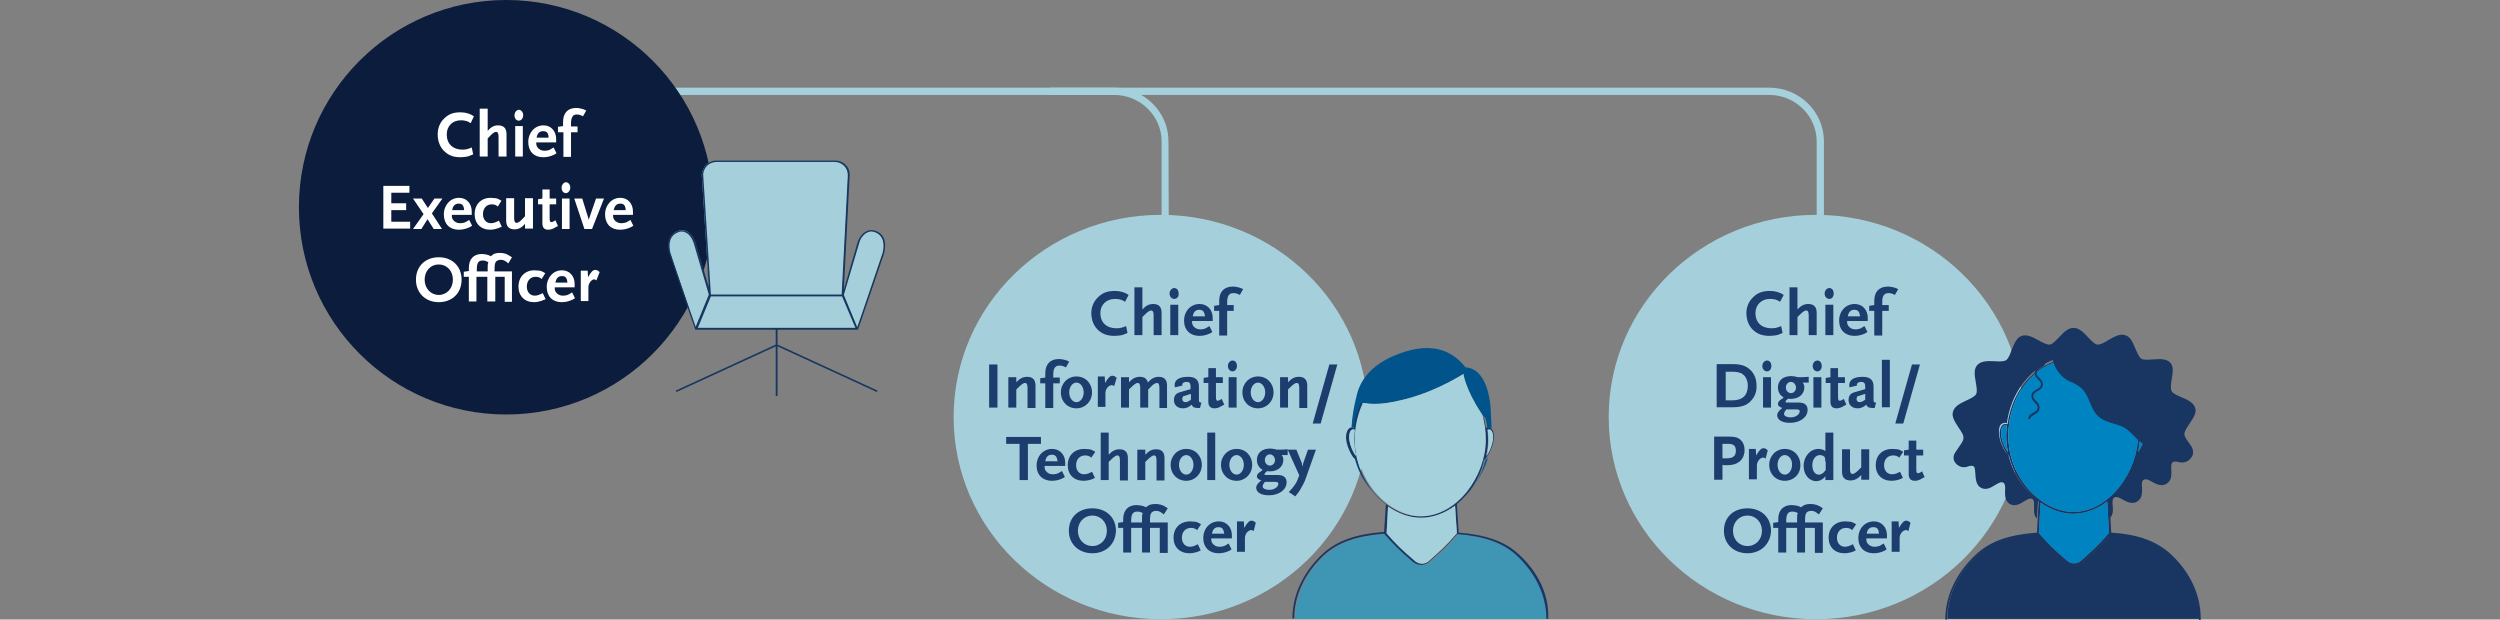<svg xmlns="http://www.w3.org/2000/svg" xml:space="preserve" id="Layer_1" x="0" y="0" style="enable-background:new 0 0 690 171" version="1.1" viewBox="0 0 690 171"><rect x="0" y="0" width="690" height="171" fill="#808080" stroke="none"/><style>.st3{fill:#a5d1dc}.st5{fill:#fff}.st6{fill:#a5d0db}.st7{fill:#1c3d6e}.st10{fill:#193561}.st13{fill:#3f96b4}</style><path d="M322.6 68.8h-2V39c0-7-5.9-12.8-13.1-12.8H178.2v-2h129.2c8.3 0 15.1 6.6 15.1 14.8l.1 29.8z" class="st3"/><path d="M503.4 68.8h-2V39c0-7-5.9-12.8-13.1-12.8H289.8v-2h198.5c8.3 0 15.1 6.6 15.1 14.8v29.8z" class="st3"/><circle cx="139.7" cy="57.2" r="57.2" style="fill:#0b1c3c"/><path d="M129.9 34c-.8-.6-1.7-.8-2.7-.8-2.3 0-3.9 1.6-3.9 3.9 0 2.6 1.7 4.2 4.3 4.2.8 0 1.5-.1 2.6-.6l.4 1.9c-.8.3-1.1.5-1.6.6-.6.1-1.2.2-1.9.2-1.9 0-3.2-.5-4.3-1.5-1.3-1.1-2-2.9-2-4.8 0-1.7.6-3.3 1.8-4.4 1.2-1.2 2.5-1.7 4.5-1.7 1.5 0 2.7.4 3.7 1.1l-.9 1.9zM137.6 43.2v-5.4c0-1-.2-1.4-.7-1.4-.5 0-1.1.5-2 1.5l-.3.3v5h-2.2V30h2.2v6.1c1-1.1 1.8-1.5 2.9-1.5 1.5 0 2.3.8 2.3 2.4v6.2h-2.2zM143.2 33.3c-.7 0-1.2-.6-1.2-1.5 0-.8.6-1.5 1.2-1.5s1.2.6 1.2 1.5c0 .8-.5 1.5-1.2 1.5zm-1 9.9v-8.4h2.1v8.4h-2.1zM152.7 42.8c-.9.4-1.8.6-2.8.6-2.5 0-4.1-1.6-4.1-4.2s1.8-4.6 4.2-4.6c2.1 0 3.5 1.6 3.5 3.8v.9H148c0 .7.1 1 .3 1.3.4.6 1.1 1 1.9 1 .3 0 .6 0 1-.1.5-.1.8-.3 1.6-.8l.8 1.6c-.4.3-.7.4-.9.5zm-2.8-6.6c-1 0-1.6.6-1.8 1.8h3.3c0-1.3-.5-1.8-1.5-1.8zM160.9 32.1c-.7-.4-1.2-.5-1.7-.5-.6 0-1 .2-1.2.6-.3.5-.4.9-.4 2.2v.5h1.8v1.6h-1.8v6.8h-2.1v-6.8H154V35l1.4-.2v-1.1c0-2.5 1.3-3.9 3.6-3.9.3 0 .7 0 1 .1.6.1 1 .2 1.8.6l-.9 1.6zM105.8 63.2V51.3h7.2v1.9h-5v2.9h4.1V58H108v3.2h5.2v1.9h-7.4zM119.2 58.9l2.8 4.3h-2.3l-1.7-2.7-1.7 2.7H114l2.9-4.1-2.9-4.3h2.4l1.7 2.6 1.8-2.6h2.2l-2.9 4.1zM129.4 62.8c-.9.4-1.8.6-2.8.6-2.5 0-4.1-1.6-4.1-4.2s1.8-4.6 4.2-4.6c2.1 0 3.5 1.6 3.5 3.8v.9h-5.5c0 .7.1 1 .3 1.3.4.6 1.1 1 1.9 1 .3 0 .6 0 1-.1.5-.1.8-.3 1.6-.8l.8 1.6c-.4.3-.7.4-.9.5zm-2.8-6.6c-1 0-1.6.6-1.8 1.8h3.3c-.1-1.3-.5-1.8-1.5-1.8zM137.7 62.9c-.8.3-1.6.5-2.4.5-2.6 0-4.3-1.7-4.3-4.3 0-2.7 1.8-4.5 4.4-4.5.5 0 .9.1 1.4.1.6.1.9.3 1.6.7l-1 1.6c-.6-.5-1-.6-1.7-.6-1.4 0-2.4 1.1-2.4 2.7 0 1.5.9 2.5 2.2 2.5.7 0 1.2-.2 2.2-.7l.8 1.7c-.4.1-.6.2-.8.3zM144.9 63.2v-1.4c-1 1.1-1.8 1.5-2.9 1.5-1.5 0-2.3-.8-2.3-2.4v-6.2h2.2v5.4c0 1 .2 1.4.7 1.4.5 0 1.1-.5 2-1.5l.3-.3v-5h2.2v8.4h-2.2zM153.2 62.8c-.6.4-1.3.6-1.9.6-1.1 0-1.6-.6-1.6-1.8v-5.2h-1.2V55l1.2-.2v-2.5h2v2.5h1.8v1.6h-1.8v3.7c0 .9.1 1.2.4 1.2.3 0 .6-.1 1.2-.5l.7 1.6c-.3.1-.6.3-.8.4zM156.2 53.3c-.7 0-1.2-.6-1.2-1.5 0-.8.6-1.5 1.2-1.5s1.2.6 1.2 1.5c0 .8-.6 1.5-1.2 1.5zm-1.1 9.9v-8.4h2.1v8.4h-2.1zM163.4 63.2h-2.1l-2.8-8.4h2.2l1.7 5.5.1.4.1-.4 1.9-5.5h2.2l-3.3 8.4zM173.9 62.8c-.9.4-1.8.6-2.8.6-2.5 0-4.1-1.6-4.1-4.2s1.8-4.6 4.2-4.6c2.1 0 3.5 1.6 3.5 3.8v.9h-5.5c0 .7.1 1 .3 1.3.4.6 1.1 1 1.9 1 .3 0 .6 0 1-.1.5-.1.8-.3 1.6-.8l.8 1.6c-.4.3-.7.4-.9.5zm-2.7-6.6c-1 0-1.6.6-1.8 1.8h3.3c-.1-1.3-.5-1.8-1.5-1.8zM121.1 83.4c-3.7 0-6.3-2.6-6.3-6.2 0-3.7 2.6-6.2 6.3-6.2 3.7 0 6.3 2.5 6.3 6.2s-2.6 6.2-6.3 6.2zm0-10.4c-2.3 0-3.9 1.8-3.9 4.2 0 2.4 1.7 4.2 3.9 4.2s3.9-1.8 3.9-4.2c0-2.4-1.6-4.2-3.9-4.2zM139.3 83.2v-6.8h-2.6v6.8h-2.2v-6.8h-3v6.8h-2.1v-6.8H128V75l1.4-.2V74c0-2.5 1.3-3.9 3.6-3.9.3 0 .7.1 1 .1.6.1.8.2 1.5.5.3-.2.5-.4.6-.5.5-.3 1.2-.4 2-.4.5 0 .9.1 1.3.2.6.2 1 .4 1.9 1l-1 1.7c-.9-.8-1.4-1-2.1-1-.5 0-1 .2-1.3.5-.3.4-.4.9-.4 2.2v.5h4.8v8.4h-2zm-6.1-11.3c-1.2 0-1.6.7-1.6 2.5v.5h3v-1.1c0-.7 0-.9.2-1.4-.7-.4-1-.5-1.6-.5zM149.8 82.9c-.8.3-1.6.5-2.4.5-2.6 0-4.3-1.7-4.3-4.3 0-2.7 1.8-4.5 4.4-4.5.5 0 .9.1 1.4.1.6.1.9.3 1.6.7l-1 1.6c-.6-.5-1-.6-1.7-.6-1.4 0-2.4 1.1-2.4 2.7 0 1.5.9 2.5 2.2 2.5.7 0 1.2-.2 2.2-.7l.8 1.7c-.4.1-.7.2-.8.3zM157.8 82.8c-.9.4-1.8.6-2.8.6-2.5 0-4.1-1.6-4.1-4.2s1.8-4.6 4.2-4.6c2.1 0 3.5 1.6 3.5 3.8v.9h-5.5c0 .7.1 1 .3 1.3.4.6 1.1 1 1.9 1 .3 0 .6 0 1-.1.5-.1.8-.3 1.6-.8l.8 1.6c-.4.3-.7.4-.9.5zm-2.7-6.6c-1 0-1.6.6-1.8 1.8h3.3c-.1-1.3-.5-1.8-1.5-1.8zM164.6 77.4c-.2-.2-.4-.3-.6-.3-.3 0-.7.2-1 .6-.4.5-.6 1-.6 1.6v3.8h-2.1v-8.4h1.9l.1 1.8c.8-1.4 1.3-2 2-2 .5 0 .8.2 1.2.6l-.9 2.3z" class="st5"/><ellipse cx="320.4" cy="115.1" class="st6" rx="57.2" ry="55.8"/><path d="M310.5 83.3c-.8-.6-1.7-.8-2.8-.8-2.3 0-4 1.6-4 3.9 0 2.6 1.7 4.2 4.4 4.2.9 0 1.6-.1 2.7-.6l.4 1.9c-.8.3-1.1.5-1.6.6-.6.1-1.2.2-2 .2-1.9 0-3.3-.5-4.4-1.5-1.3-1.1-2-2.9-2-4.8 0-1.7.7-3.3 1.9-4.4 1.2-1.2 2.6-1.7 4.6-1.7 1.5 0 2.8.4 3.8 1.1l-1 1.9zM318.4 92.5v-5.4c0-1-.2-1.4-.7-1.4-.5 0-1.1.5-2.1 1.5l-.3.3v5h-2.2V79.3h2.2v6.1c1-1.1 1.9-1.5 3-1.5 1.5 0 2.3.8 2.3 2.4v6.2h-2.2zM324.1 82.5c-.7 0-1.3-.6-1.3-1.5 0-.8.6-1.5 1.3-1.5s1.2.6 1.2 1.5c.1.9-.5 1.5-1.2 1.5zm-1.1 10v-8.4h2.2v8.4H323zM333.8 92.1c-.9.4-1.8.6-2.8.6-2.5 0-4.2-1.6-4.2-4.2s1.8-4.6 4.3-4.6c2.1 0 3.6 1.6 3.6 3.8v.9H329c0 .7.1 1 .3 1.3.4.6 1.1 1 1.9 1 .3 0 .7 0 1-.1.5-.1.8-.3 1.6-.8l.8 1.6c-.3.3-.6.4-.8.5zm-2.8-6.6c-1 0-1.6.6-1.8 1.8h3.4c-.2-1.3-.6-1.8-1.6-1.8zM342.2 81.4c-.8-.4-1.2-.5-1.8-.5s-1 .2-1.3.6c-.3.5-.4.9-.4 2.2v.5h1.8v1.6h-1.8v6.8h-2.2v-6.8h-1.4v-1.4l1.4-.2V83c0-2.5 1.4-3.9 3.7-3.9.3 0 .7 0 1.1.1.6.1 1 .2 1.8.6l-.9 1.6zM273 112.5v-11.9h2.3v11.9H273zM283.6 112.5v-5.4c0-1-.2-1.4-.7-1.4-.5 0-1.1.5-2.1 1.5l-.3.3v5h-2.2v-8.4h2.2v1.4c1-1.1 1.9-1.5 3-1.5 1.5 0 2.3.8 2.3 2.4v6.2h-2.2zM294.2 101.4c-.8-.4-1.2-.5-1.8-.5s-1 .2-1.3.6c-.3.5-.4.9-.4 2.2v.5h1.8v1.6h-1.8v6.8h-2.2v-6.8h-1.4v-1.4l1.4-.2V103c0-2.5 1.4-3.9 3.7-3.9.3 0 .7 0 1.1.1.6.1 1 .2 1.8.6l-.9 1.6zM297.1 112.7c-2.5 0-4.3-1.9-4.3-4.4 0-2.5 1.9-4.4 4.3-4.4 2.5 0 4.3 1.9 4.3 4.4 0 2.5-1.9 4.4-4.3 4.4zm0-7.1c-1.1 0-2 1.2-2 2.7 0 1.5.9 2.7 2 2.7s2-1.2 2-2.7c0-1.5-.9-2.7-2-2.7zM307.5 106.6c-.2-.2-.4-.3-.7-.3-.3 0-.7.2-1.1.6-.4.5-.6 1-.6 1.6v3.8H303v-8.4h1.9l.1 1.8c.8-1.4 1.4-2 2-2 .5 0 .8.2 1.2.6l-.7 2.3zM320 112.5v-5.4c0-1-.2-1.4-.7-1.4-.3 0-.7.2-1.2.6l-1.2 1.2v5h-2.2v-5.4c0-1-.2-1.4-.7-1.4-.5 0-1.1.5-2.1 1.5l-.3.3v5h-2.2v-8.4h2.2v1.4c1-1.1 1.9-1.5 3-1.5 1.3 0 2 .6 2.2 1.6.9-1.1 1.9-1.6 3-1.6 1.5 0 2.3.8 2.3 2.4v6.2H320zM331.2 112.6h-.5c-1.1 0-1.5-.2-1.8-.9-.8.7-1.5 1-2.4 1-1.5 0-2.5-.9-2.5-2.3 0-.3.1-.6.1-.8.3-.8.8-1.2 2.1-1.5l2.4-.7v-.7c0-.9-.3-1.3-1.1-1.3-.7 0-1.2.3-1.2.8 0 .1 0 .1.1.2l-2.1.5c-.1-.3-.1-.3-.1-.6 0-1.5 1.3-2.3 3.7-2.3 2 0 3 .8 3 2.7v3.5c0 .8.1.9.7.9l-.4 1.5zm-2.5-3.9-2.2.7c-.1.3-.2.5-.2.7 0 .5.3.9.9.9.3 0 .6-.1.9-.3.1-.1.3-.1.6-.4v-1.6zM337.1 112.1c-.6.4-1.3.6-1.9.6-1.1 0-1.7-.6-1.7-1.8v-5.2h-1.3v-1.4l1.3-.2v-2.5h2.1v2.5h1.9v1.6h-1.9v3.7c0 .9.1 1.2.4 1.2.3 0 .6-.1 1.2-.5l.7 1.6c-.3.1-.6.3-.8.4zM340.2 102.5c-.7 0-1.3-.6-1.3-1.5 0-.8.6-1.5 1.3-1.5s1.2.6 1.2 1.5-.6 1.5-1.2 1.5zm-1.1 10v-8.4h2.2v8.4h-2.2zM347.2 112.7c-2.5 0-4.3-1.9-4.3-4.4 0-2.5 1.9-4.4 4.3-4.4 2.5 0 4.3 1.9 4.3 4.4 0 2.5-1.9 4.4-4.3 4.4zm0-7.1c-1.1 0-2 1.2-2 2.7 0 1.5.9 2.7 2 2.7s2-1.2 2-2.7c0-1.5-.9-2.7-2-2.7zM358.6 112.5v-5.4c0-1-.2-1.4-.7-1.4-.5 0-1.1.5-2.1 1.5l-.3.3v5h-2.2v-8.4h2.2v1.4c1-1.1 1.9-1.5 3-1.5 1.5 0 2.3.8 2.3 2.4v6.2h-2.2zM364.5 116.9h-2.2l4.6-16.3h2.2l-4.6 16.3zM283.7 122.5v10h-2.3v-10h-3.7v-1.9h9.6v1.9h-3.6zM293.1 132.1c-.9.4-1.8.6-2.8.6-2.5 0-4.2-1.6-4.2-4.2s1.8-4.6 4.3-4.6c2.1 0 3.6 1.6 3.6 3.8v.9h-5.7c0 .7.1 1 .3 1.3.4.6 1.1 1 1.9 1 .3 0 .7 0 1-.1.5-.1.8-.3 1.6-.8l.8 1.6c-.3.3-.6.4-.8.5zm-2.8-6.6c-1 0-1.6.6-1.8 1.8h3.4c-.2-1.3-.6-1.8-1.6-1.8zM301.6 132.2c-.8.3-1.7.5-2.5.5-2.7 0-4.4-1.7-4.4-4.3 0-2.7 1.8-4.5 4.6-4.5.5 0 .9.1 1.4.1.6.1.9.3 1.6.7l-1.1 1.6c-.6-.5-1.1-.6-1.7-.6-1.5 0-2.5 1.1-2.5 2.7 0 1.5.9 2.5 2.2 2.5.7 0 1.3-.2 2.2-.7l.8 1.7-.6.3zM309.1 132.5v-5.4c0-1-.2-1.4-.7-1.4-.5 0-1.1.5-2.1 1.5l-.3.3v5h-2.2v-13.1h2.2v6.1c1-1.1 1.9-1.5 3-1.5 1.5 0 2.3.8 2.3 2.4v6.2h-2.2zM319.2 132.5v-5.4c0-1-.2-1.4-.7-1.4-.5 0-1.1.5-2.1 1.5l-.3.3v5h-2.2v-8.4h2.2v1.4c1-1.1 1.9-1.5 3-1.5 1.5 0 2.3.8 2.3 2.4v6.2h-2.2zM327.4 132.7c-2.5 0-4.3-1.9-4.3-4.4 0-2.5 1.9-4.4 4.3-4.4 2.5 0 4.3 1.9 4.3 4.4 0 2.5-1.9 4.4-4.3 4.4zm0-7.1c-1.1 0-2 1.2-2 2.7 0 1.5.9 2.7 2 2.7s2-1.2 2-2.7c0-1.5-.9-2.7-2-2.7zM333.2 132.5v-13.1h2.2v13.1h-2.2zM341.3 132.7c-2.5 0-4.3-1.9-4.3-4.4 0-2.5 1.9-4.4 4.3-4.4 2.5 0 4.3 1.9 4.3 4.4 0 2.5-1.9 4.4-4.3 4.4zm0-7.1c-1.1 0-2 1.2-2 2.7 0 1.5.9 2.7 2 2.7s2-1.2 2-2.7c0-1.5-.9-2.7-2-2.7zM353.8 125.7c.3.4.4.7.4 1.2 0 1.9-1.5 3.2-3.8 3.2-.2 0-.4 0-.6-.1-.6.4-.8.7-.8.9 0 .2.1.2.6.2h3c1.7 0 2.5.7 2.5 2 0 2.1-2.1 3.6-4.9 3.6-2.1 0-3.5-.8-3.5-2.1 0-.6.4-1.2 1.4-2-.8-.3-1.2-.6-1.2-1.1 0-.5.3-.9 1.1-1.4.1-.1.3-.2.5-.4-.4-.3-.6-.4-.8-.6-.5-.6-.8-1.3-.8-2.1 0-2 1.4-3.2 3.7-3.2.6 0 1 .1 1.8.3h1.3l1.7-.1v1.6h-1.6zm-2 7.3h-2.7c-.1.1-.1.2-.2.3-.3.4-.4.7-.4 1 0 .5.8.9 1.8.9.7 0 1.4-.2 1.9-.6.4-.3.6-.7.6-1 .1-.5-.3-.6-1-.6zm-1.3-7.6c-.8 0-1.4.7-1.4 1.6 0 .8.6 1.5 1.4 1.5.8 0 1.4-.7 1.4-1.5s-.6-1.6-1.4-1.6zM360.4 132c-.4 1.2-.8 1.8-1.4 2.9-.5.9-.8 1.2-1.5 2.1l-1.8-1.2c.8-.8 1.1-1.2 1.6-1.9.6-.8.8-1.4 1.3-2.7l-3.2-7.1h2.4l1.5 3.7.2 1 .2-1 1.3-3.7h2.2l-2.8 7.9zM301.5 152.7c-3.8 0-6.5-2.6-6.5-6.2 0-3.7 2.6-6.2 6.5-6.2 3.8 0 6.5 2.5 6.5 6.2-.1 3.6-2.7 6.2-6.5 6.2zm0-10.4c-2.3 0-4 1.8-4 4.2 0 2.4 1.7 4.2 4 4.2s4-1.8 4-4.2c0-2.4-1.7-4.2-4-4.2zM320.1 152.5v-6.8h-2.7v6.8h-2.2v-6.8h-3v6.8H310v-6.8h-1.4v-1.4l1.4-.2v-.8c0-2.5 1.4-3.9 3.7-3.9.3 0 .7.1 1.1.1.6.1.9.2 1.5.5.3-.2.5-.4.7-.5.5-.3 1.3-.4 2-.4.5 0 .9.1 1.4.2.6.2 1.1.4 1.9 1l-1.1 1.7c-.9-.8-1.4-1-2.1-1-.6 0-1 .2-1.3.5-.3.4-.4.9-.4 2.2v.5h4.9v8.4h-2.2zm-6.2-11.3c-1.2 0-1.7.7-1.7 2.5v.5h3V143c0-.7 0-.9.2-1.4-.6-.3-1-.4-1.5-.4zM330.8 152.2c-.8.3-1.7.5-2.5.5-2.7 0-4.4-1.7-4.4-4.3 0-2.7 1.8-4.5 4.6-4.5.5 0 .9.1 1.4.1.6.1.9.3 1.6.7l-1.1 1.6c-.6-.5-1.1-.6-1.7-.6-1.5 0-2.5 1.1-2.5 2.7 0 1.5.9 2.5 2.2 2.5.7 0 1.3-.2 2.2-.7l.8 1.7-.6.3zM339.1 152.1c-.9.4-1.8.6-2.8.6-2.5 0-4.2-1.6-4.2-4.2s1.8-4.6 4.3-4.6c2.1 0 3.6 1.6 3.6 3.8v.9h-5.7c0 .7.1 1 .3 1.3.4.6 1.1 1 1.9 1 .3 0 .7 0 1-.1.5-.1.8-.3 1.6-.8l.8 1.6c-.3.3-.6.4-.8.5zm-2.8-6.6c-1 0-1.6.6-1.8 1.8h3.4c-.2-1.3-.6-1.8-1.6-1.8zM346 146.6c-.2-.2-.4-.3-.7-.3-.3 0-.7.2-1.1.6-.4.5-.6 1-.6 1.6v3.8h-2.2v-8.4h1.9l.1 1.8c.8-1.4 1.4-2 2-2 .5 0 .8.2 1.2.6l-.6 2.3z" class="st7"/><path d="M241.5 63.9c-2.2-.8-4.1 1.1-4.7 3.3l-4.4 14.6 1.7-33.3c.1-2.2-1.7-4.1-3.9-4.1h-32.6c-2.2 0-4 1.9-3.9 4.1l2 31.5-3.8-13c-.6-2.2-2.5-4.1-4.7-3.3-2.9 1-2.9 3.8-2.3 6 0 0 5.8 17.2 7.1 20.7l-.1.1h.1c0 .1 0 .1.1.2l.1-.2h43.7l.7.2c1-2.7 7.2-21 7.2-21 .5-2 .5-4.8-2.3-5.8z" class="st6"/><path d="M241.6 63.7c-.9-.3-1.7-.3-2.6.2-1.1.6-2 1.8-2.4 3.3l-3.7 12.7 1.6-31.4c.1-1.1-.3-2.2-1.1-3s-1.8-1.2-3-1.2h-32.6c-1.1 0-2.2.4-3 1.3-.8.8-1.2 1.9-1.1 3l1.9 30.6-3.5-12c-.4-1.5-1.3-2.7-2.4-3.3-.8-.4-1.7-.5-2.6-.2-2.4.9-3.3 3.1-2.4 6.3.1.2 6.2 18.3 7.2 21h22.2v4.1l-27.6 12.7.2.4 27.4-12.6v13.7h.5V95.6l27.4 12.6.2-.4-27.6-12.7V91h22.2c1-2.7 7.1-20.8 7.2-21 .8-3.2 0-5.5-2.4-6.3zm-47.5-15.2c-.1-1 .3-1.9 1-2.7.7-.7 1.6-1.1 2.7-1.1h32.6c1 0 1.9.4 2.6 1.1.7.7 1 1.6 1 2.6l-1.7 32.9h-36.1v-.1l-2.1-32.7zm-6.9 15.6c.3-.1.6-.2.9-.2.4 0 .8.1 1.2.3 1 .5 1.8 1.7 2.2 3l4.1 14v.2l-3.6 8.8c-1.4-3.9-7-20.3-7-20.5-.4-1.9-.5-4.6 2.2-5.6zm5.4 26.4 3.6-8.7h36.2l3.7 8.7h-43.5zm51-20.7c-.1.2-5.6 16.6-7 20.5l-3.7-8.9 4.2-14.2c.3-1.3 1.2-2.5 2.2-3 .7-.4 1.4-.4 2.2-.1 2.6 1 2.6 3.7 2.1 5.7z" style="fill:#173660"/><path d="M389.5 154c-1.6-1.5-3.5-3.3-4.9-4.7 1.4 1.5 2.7 2.8 4.9 4.7z" class="st13"/><path d="M419 153.5c-3.7-3.5-8.8-5.3-16.5-6-2.9 3.4-4.8 5.1-7.8 7.7-.6.6-1.4.8-2.2.8-.8 0-1.6-.3-2.2-.8-3.9-3.3-5.4-4.9-8-7.8-7.8.6-12.9 2.5-16.7 6-5.2 4.9-8.1 11.1-8.1 17.4h69.6c0-6.2-2.9-12.4-8.1-17.3z" class="st13"/><path d="M373.8 126.1c.8 3.2 2.2 6.4 4.7 9.1-1.8-2.4-3.2-5.2-4-8.3-.2-.1-.5-.4-.7-.8zm36.2.8c-.5 2.1-1.4 4.2-2.5 6.1 1.1-1.7 2.4-3.9 3.2-6.8-.3.4-.5.6-.7.7zm1.5-12.1c0-5.2-1.5-13.1-7-13.4-4.2-5.3-10.4-7.2-19.8-3.2-6.1 2.6-9.5 6.7-10.4 11.6-.5 1.9-1.1 4.8-1.3 8.3.3-.1.6-.1.9 0 .3-2.5 1-4.8 2-6.9 3.3.4 5.7.6 12.6-1.2 8.4-2.2 15.4-6.8 15.4-6.8s.5 4.1 4.9 10.8c.4.7.8 1.1 1.2 1.4.2.9.4 1.8.5 2.7.5-.1.8-.1 1.2.1-.1-1.2-.1-2.3-.2-3.4z" style="fill:#00538b"/><path d="M419.3 153.1c-3.8-3.6-9-5.5-16.7-6.1l-.5-7.9c.9-.7 1.8-1.6 2.6-2.5 1-1.1 1.9-2.3 2.6-3.6.3-.4.5-.9.7-1.4 0-.1.1-.2.1-.2.2-.4.4-.8.5-1.2 0-.1.1-.2.1-.3.2-.4.3-.7.4-1.1 0-.1.1-.2.1-.4.2-.5.3-1 .4-1.5.1 0 .1-.1.2-.1l.1-.1.1-.1.1-.1v-.1c0-.1.1-.1.2-.2.9-1.3 2.1-3.8 2-5.8 0-1.1-.3-1.9-.9-2.2 0 0-.1 0-.1-.1-.1 0-.2-.1-.3-.1H410.4c-.1 0-.2 0-.3.1-.1-.4-.1-.8-.2-1.2v-.2l-.3-1.2-.8-.8c.6 2.1.9 4.4.9 6.7 0 9.7-7.8 21.1-17.9 21.1-8.5 0-17.9-9-17.9-21.1 0-3.6.8-7.1 2.2-10.1-.2 0-.4 0-.5-.1-.7 1.6-1.3 3.3-1.7 5.1v.2c0 .2-.1.5-.1.7-.1.3-.1.6-.1.9-.1 0-.2 0-.3-.1H372.8c-.1 0-.3.1-.4.2-.5.4-.8 1.1-.9 2.2-.1 1.9 1 4.4 1.9 5.7.1.1.1.2.2.2l.2.2.1.1.1.1c.1.1.1.1.2.1.1.4.2.7.3 1.1 0 .1.1.2.1.3.1.3.2.5.3.8 0 .1.1.2.1.3.1.3.2.5.3.7 0 .1.1.2.1.3.1.3.3.6.4.8 0 0 0 .1.1.1.7 1.4 1.5 2.7 2.4 3.8 1.2 1.6 2.6 3 4.2 4.2l-.5 7.6c-7.9.6-13.1 2.5-17 6.1-5.3 5-8.3 11.3-8.3 17.8h.5c0-6.3 2.9-12.5 8.1-17.4 3.8-3.5 8.9-5.4 16.7-6 2.5 2.8 4.1 4.5 8 7.8.6.5 1.4.8 2.2.8.8 0 1.6-.3 2.2-.8 2.9-2.6 4.9-4.3 7.8-7.7 7.7.6 12.8 2.5 16.5 6 5.2 4.9 8.1 11.1 8.1 17.4h.5c.3-6.4-2.6-12.7-8-17.7zm-8.6-31.8c0-.9-.1-1.8-.2-2.7.4-.1.7-.1.9.1.4.3.6.9.6 1.8.1 1.9-1.1 4.4-1.9 5.5.4-1.5.6-3.1.6-4.7zm-38.3-.8c0-.9.3-1.6.6-1.8.2-.2.6-.2.9-.1-.1.9-.2 1.8-.2 2.7 0 1.6.2 3.1.5 4.6-.8-1.1-1.9-3.5-1.8-5.4zm21.9 34.4c-1.1.9-2.7.9-3.7 0-3.8-3.3-5.3-4.8-7.9-7.7l.4-7.4c2.8 2 6 3.1 9.1 3.1 3.2 0 6.5-1.2 9.4-3.4l.5 7.6c-2.9 3.5-4.8 5.2-7.8 7.8z" style="fill:#1a3763"/><path d="M392.2 142.9c-3 0-6.2-1.1-9.1-3.1l-.4 7.4c2.5 2.9 4 4.4 7.9 7.7 1.1.9 2.7.9 3.7 0 2.9-2.6 4.9-4.3 7.8-7.7l-.5-7.6c-2.9 2.1-6.2 3.3-9.4 3.3zm-18.3-24.3c-.4-.1-.7-.1-.9.1-.4.3-.6.9-.6 1.8-.1 1.9 1.1 4.3 1.9 5.4-.3-1.5-.5-3-.5-4.6 0-.9 0-1.8.1-2.7zm38.2 1.9c0-.9-.3-1.6-.6-1.8-.2-.2-.6-.2-.9-.1.1.9.2 1.8.2 2.7 0 1.6-.2 3.1-.5 4.6.7-1 1.9-3.5 1.8-5.4zm-3.3-6.5c-4.4-6.7-4.9-10.8-4.9-10.8s-6.9 4.5-15.4 6.8c-6.5 1.7-9 1.6-12 1.3-1.4 3-2.2 6.4-2.2 10.1 0 12.1 9.5 21.1 17.9 21.1 10.1 0 17.9-11.3 17.9-21.1 0-2.4-.3-4.6-.9-6.7-.1-.3-.3-.5-.4-.7z" class="st3"/><ellipse cx="501.2" cy="115.1" class="st6" rx="57.2" ry="55.8"/><path d="M491.3 83.3c-.8-.6-1.7-.8-2.8-.8-2.3 0-4 1.6-4 3.9 0 2.6 1.7 4.2 4.4 4.2.9 0 1.6-.1 2.7-.6l.4 1.9c-.8.3-1.1.5-1.6.6-.6.1-1.2.2-2 .2-1.9 0-3.3-.5-4.4-1.5-1.3-1.1-2-2.9-2-4.8 0-1.7.7-3.3 1.9-4.4 1.2-1.2 2.6-1.7 4.6-1.7 1.5 0 2.8.4 3.8 1.1l-1 1.9zM499.2 92.5v-5.4c0-1-.2-1.4-.7-1.4-.5 0-1.1.5-2.1 1.5l-.3.3v5h-2.2V79.3h2.2v6.1c1-1.1 1.9-1.5 3-1.5 1.5 0 2.3.8 2.3 2.4v6.2h-2.2zM504.9 82.5c-.7 0-1.3-.6-1.3-1.5 0-.8.6-1.5 1.3-1.5s1.2.6 1.2 1.5-.5 1.5-1.2 1.5zm-1.1 10v-8.4h2.2v8.4h-2.2zM514.6 92.1c-.9.4-1.8.6-2.8.6-2.5 0-4.2-1.6-4.2-4.2s1.8-4.6 4.3-4.6c2.1 0 3.6 1.6 3.6 3.8v.9h-5.7c0 .7.1 1 .3 1.3.4.6 1.1 1 1.9 1 .3 0 .7 0 1-.1.5-.1.8-.3 1.6-.8l.8 1.6c-.3.3-.6.4-.8.5zm-2.8-6.6c-1 0-1.6.6-1.8 1.8h3.4c-.2-1.3-.6-1.8-1.6-1.8zM523 81.4c-.8-.4-1.2-.5-1.8-.5s-1 .2-1.3.6c-.3.5-.4.9-.4 2.2v.5h1.8v1.6h-1.8v6.8h-2.2v-6.8h-1.4v-1.4l1.4-.2V83c0-2.5 1.4-3.9 3.7-3.9.3 0 .7 0 1.1.1.6.1 1 .2 1.8.6l-.9 1.6zM483.2 110.7c-1.1 1.2-2.7 1.7-4.9 1.7h-4.5v-11.9h4.5c2.3 0 3.7.5 4.9 1.7 1.1 1.1 1.6 2.6 1.6 4.2.1 1.7-.5 3.2-1.6 4.3zm-2.2-7.4c-.6-.5-1.6-.7-2.9-.7h-1.8v7.9h1.8c2.8 0 4.3-1.4 4.3-4 0-1.3-.5-2.6-1.4-3.2zM487.7 102.5c-.7 0-1.3-.6-1.3-1.5 0-.8.6-1.5 1.3-1.5s1.2.6 1.2 1.5-.5 1.5-1.2 1.5zm-1.1 10v-8.4h2.2v8.4h-2.2zM497.6 105.7c.3.4.4.7.4 1.2 0 1.9-1.5 3.2-3.8 3.2-.2 0-.4 0-.6-.1-.6.4-.8.7-.8.9 0 .2.1.2.6.2h3c1.7 0 2.5.7 2.5 2 0 2.1-2.1 3.6-4.9 3.6-2.1 0-3.5-.8-3.5-2.1 0-.6.4-1.2 1.4-2-.8-.3-1.2-.6-1.2-1.1 0-.5.3-.9 1.1-1.4.1-.1.3-.2.5-.4-.4-.3-.6-.4-.8-.6-.5-.6-.8-1.3-.8-2.1 0-2 1.4-3.2 3.7-3.2.6 0 1 .1 1.8.3h1.3l1.7-.1v1.6h-1.6zm-1.9 7.3H493c-.1.1-.1.2-.2.3-.3.4-.4.7-.4 1 0 .5.8.9 1.8.9.7 0 1.4-.2 1.9-.6.4-.3.6-.7.6-1 .1-.5-.3-.6-1-.6zm-1.4-7.6c-.8 0-1.4.7-1.4 1.6 0 .8.6 1.5 1.4 1.5.8 0 1.4-.7 1.4-1.5s-.6-1.6-1.4-1.6zM501.6 102.5c-.7 0-1.3-.6-1.3-1.5 0-.8.6-1.5 1.3-1.5s1.2.6 1.2 1.5-.5 1.5-1.2 1.5zm-1.1 10v-8.4h2.2v8.4h-2.2zM508.8 112.1c-.6.4-1.3.6-1.9.6-1.1 0-1.7-.6-1.7-1.8v-5.2h-1.3v-1.4l1.3-.2v-2.5h2.1v2.5h1.9v1.6h-1.9v3.7c0 .9.1 1.2.4 1.2.3 0 .6-.1 1.2-.5l.7 1.6c-.3.1-.6.3-.8.4zM517.4 112.6h-.5c-1.1 0-1.5-.2-1.8-.9-.8.7-1.5 1-2.4 1-1.5 0-2.5-.9-2.5-2.3 0-.3.1-.6.1-.8.3-.8.8-1.2 2.1-1.5l2.4-.7v-.7c0-.9-.3-1.3-1.1-1.3-.7 0-1.2.3-1.2.8 0 .1 0 .1.1.2l-2.1.5c-.1-.3-.1-.3-.1-.6 0-1.5 1.3-2.3 3.7-2.3 2 0 3 .8 3 2.7v3.5c0 .8.1.9.7.9l-.4 1.5zm-2.6-3.9-2.2.7c-.1.3-.2.5-.2.7 0 .5.3.9.9.9.3 0 .6-.1.9-.3.1-.1.3-.1.6-.4v-1.6zM519.4 112.5V99.3h2.2v13.1h-2.2zM525.3 116.9h-2.2l4.6-16.3h2.2l-4.6 16.3zM480.1 127.4c-.9.7-1.9 1-3.6 1-.5 0-.7 0-1.1-.1v4.1h-2.3v-11.9h4.2c1.6 0 2.5.3 3.2 1 .7.7 1 1.6 1 2.7 0 1.3-.5 2.5-1.4 3.2zm-3.1-4.9h-1.6v4h1.1c1.8 0 2.6-.6 2.6-2.1 0-1.3-.6-1.9-2.1-1.9zM487.3 126.6c-.2-.2-.4-.3-.7-.3-.3 0-.7.2-1.1.6-.4.5-.6 1-.6 1.6v3.8h-2.2v-8.4h1.9l.1 1.8c.8-1.4 1.4-2 2-2 .5 0 .8.2 1.2.6l-.6 2.3zM492.6 132.7c-2.5 0-4.3-1.9-4.3-4.4 0-2.5 1.9-4.4 4.3-4.4 2.5 0 4.3 1.9 4.3 4.4.1 2.5-1.8 4.4-4.3 4.4zm0-7.1c-1.1 0-2 1.2-2 2.7 0 1.5.9 2.7 2 2.7s2-1.2 2-2.7c.1-1.5-.9-2.7-2-2.7zM503.8 132.5v-1.1c-.3.5-.5.6-.9.9-.5.3-1 .5-1.6.5-2 0-3.5-1.8-3.5-4.2 0-2.6 1.8-4.7 4.1-4.7.2 0 .5 0 .8.1.5.1.7.2 1.1.5v-5.1h2.2v13.1h-2.2zm0-5c0-.5-.1-.9-.1-1.1-.1-.5-.8-.8-1.4-.8-1.2 0-2.1 1.2-2.1 2.8 0 1.5.7 2.6 1.8 2.6.7 0 1.4-.5 1.9-1.3v-2.2zM513.7 132.5v-1.4c-1 1.1-1.9 1.5-3 1.5-1.5 0-2.3-.8-2.3-2.4V124h2.2v5.4c0 1 .2 1.4.7 1.4.5 0 1.1-.5 2.1-1.5l.3-.3v-5h2.2v8.4h-2.2zM524.6 132.2c-.8.3-1.7.5-2.5.5-2.7 0-4.4-1.7-4.4-4.3 0-2.7 1.8-4.5 4.6-4.5.5 0 .9.1 1.4.1.6.1.9.3 1.6.7l-1.1 1.6c-.6-.5-1.1-.6-1.7-.6-1.5 0-2.5 1.1-2.5 2.7 0 1.5.9 2.5 2.2 2.5.7 0 1.3-.2 2.2-.7l.8 1.7c-.2.1-.5.2-.6.3zM530.4 132.1c-.6.4-1.3.6-1.9.6-1.1 0-1.7-.6-1.7-1.8v-5.2h-1.3v-1.4l1.3-.2v-2.5h2.1v2.5h1.9v1.6h-1.9v3.7c0 .9.1 1.2.4 1.2.3 0 .6-.1 1.2-.5l.7 1.6c-.3.1-.6.3-.8.4zM482.3 152.7c-3.8 0-6.5-2.6-6.5-6.2 0-3.7 2.6-6.2 6.5-6.2 3.8 0 6.5 2.5 6.5 6.2-.1 3.6-2.8 6.2-6.5 6.2zm0-10.4c-2.3 0-4 1.8-4 4.2 0 2.4 1.7 4.2 4 4.2s4-1.8 4-4.2c0-2.4-1.7-4.2-4-4.2zM500.9 152.5v-6.8h-2.7v6.8H496v-6.8h-3v6.8h-2.2v-6.8h-1.4v-1.4l1.4-.2v-.8c0-2.5 1.4-3.9 3.7-3.9.3 0 .7.1 1.1.1.6.1.9.2 1.5.5.3-.2.5-.4.7-.5.5-.3 1.3-.4 2-.4.5 0 .9.1 1.4.2.6.2 1.1.4 1.9 1L502 142c-.9-.8-1.4-1-2.1-1-.6 0-1 .2-1.3.5-.3.4-.4.9-.4 2.2v.5h4.9v8.4h-2.2zm-6.2-11.3c-1.2 0-1.7.7-1.7 2.5v.5h3V143c0-.7 0-.9.2-1.4-.6-.3-1-.4-1.5-.4zM511.6 152.2c-.8.3-1.7.5-2.5.5-2.7 0-4.4-1.7-4.4-4.3 0-2.7 1.8-4.5 4.6-4.5.5 0 .9.1 1.4.1.6.1.9.3 1.6.7l-1.1 1.6c-.6-.5-1.1-.6-1.7-.6-1.5 0-2.5 1.1-2.5 2.7 0 1.5.9 2.5 2.2 2.5.7 0 1.3-.2 2.2-.7l.8 1.7-.6.3zM519.9 152.1c-.9.4-1.8.6-2.8.6-2.5 0-4.2-1.6-4.2-4.2s1.8-4.6 4.3-4.6c2.1 0 3.6 1.6 3.6 3.8v.9h-5.7c0 .7.1 1 .3 1.3.4.6 1.1 1 1.9 1 .3 0 .7 0 1-.1.5-.1.8-.3 1.6-.8l.8 1.6c-.3.3-.6.4-.8.5zm-2.9-6.6c-1 0-1.6.6-1.8 1.8h3.4c-.1-1.3-.5-1.8-1.6-1.8zM526.7 146.6c-.2-.2-.4-.3-.7-.3-.3 0-.7.2-1.1.6-.4.5-.6 1-.6 1.6v3.8h-2.2v-8.4h1.9l.1 1.8c.8-1.4 1.4-2 2-2 .5 0 .8.2 1.2.6l-.6 2.3z" class="st7"/><path d="M599.3 153.1c-4-3.7-9-5.6-16.6-6.1l-.5-8.9h-.1c1-.8 1.9-1.6 2.7-2.6 2.5-2.8 4.3-6.1 5.2-9.7.9-.6 2.8-4 2.7-6.4 0-1.1-.3-1.9-.9-2.2-.4-.2-.8-.3-1.3-.1-1.3-10.4-9-18.3-18.2-18.3s-16.9 8-18.2 18.3c-.5-.1-1-.1-1.3.1-.5.4-.8 1.1-.9 2.2-.1 2.4 1.7 5.8 2.6 6.4 1.3 5.3 4.4 9.7 8.2 12.6l-.5 8.6c-7.9.6-13 2.4-17 6.2-5.3 5-8.3 11.3-8.3 17.8h.5c0-6.3 2.9-12.5 8.1-17.4 3.9-3.6 8.9-5.5 16.7-6 2.5 2.9 4.1 4.5 8 7.8.6.5 1.4.8 2.2.8.8 0 1.6-.3 2.2-.8 2.9-2.6 4.9-4.3 7.8-7.7 7.6.6 12.6 2.4 16.4 6 5.2 4.9 8.1 11.1 8.1 17.4h.5c.1-6.7-2.8-13-8.1-18zm-7.9-35.6c.4.3.6.9.6 1.8.1 1.9-1.1 4.4-1.9 5.5.3-1.5.5-3 .5-4.6 0-.9-.1-1.8-.2-2.7.5-.1.8-.1 1 0zm-39.1 1.9c0-.9.3-1.6.6-1.8.2-.2.6-.2 1-.1-.1.9-.2 1.8-.2 2.7 0 1.6.2 3.1.5 4.6-.8-1.1-2-3.6-1.9-5.4zm2 .8c0-11.6 8-21.1 17.9-21.1 9.9 0 17.9 9.5 17.9 21.1 0 9.7-7.8 21.1-17.9 21.1-8.5 0-17.9-9-17.9-21.1zm20 34.6c-1.1.9-2.7.9-3.7 0-3.9-3.3-5.3-4.8-7.9-7.7l.5-8.4c2.8 2 6 3.1 9 3.1 3.2 0 6.5-1.2 9.4-3.4l.5 8.6c-2.9 3.5-4.9 5.2-7.8 7.8z" class="st10"/><path d="M572.2 141.8c-3 0-6.2-1.1-9-3.1l-.5 8.4c2.5 2.9 4 4.4 7.9 7.7 1.1.9 2.7.9 3.7 0 2.9-2.6 4.9-4.3 7.8-7.7l-.5-8.6c-3 2.1-6.2 3.3-9.4 3.3zm-18.3-24.3c-.4-.1-.7-.1-1 .1-.4.3-.6.9-.6 1.8-.1 1.9 1.1 4.3 1.9 5.4-.3-1.5-.5-3-.5-4.6 0-.9.1-1.8.2-2.7zm18.3-18.4c-9.9 0-17.9 9.5-17.9 21.1 0 12.1 9.5 21.1 17.9 21.1 10.1 0 17.9-11.3 17.9-21.1 0-11.6-8.1-21.1-17.9-21.1zm19.8 20.3c0-.9-.3-1.6-.6-1.8-.2-.2-.6-.2-1-.1.1.9.2 1.8.2 2.7 0 1.6-.2 3.1-.5 4.6.9-1.1 2-3.6 1.9-5.4z" style="fill:#0083c1"/><path d="M598.9 153.5c-3.9-3.6-8.8-5.4-16.4-6-2.9 3.4-4.9 5.1-7.8 7.7-.6.6-1.4.8-2.2.8-.8 0-1.6-.3-2.2-.8-3.9-3.3-5.4-4.9-8-7.8-7.8.6-12.8 2.4-16.7 6-5.2 4.9-8.1 11.1-8.1 17.4H607c0-6.2-2.9-12.4-8.1-17.3zM604.7 123c-.8-1.1-1.7-2.3-1.8-3-.1-.9.7-2 1.5-3.2.9-1.4 1.9-2.8 1.5-4.1-.4-1.6-2.2-2.4-3.9-3.1-1.1-.5-2.3-1-2.6-1.6-.4-.7-.2-2.1 0-3.4.3-1.7.6-3.4-.4-4.5-1.1-1.2-3-1-4.8-.9-1.3.1-2.6.2-3.2-.2-.6-.4-1.1-1.6-1.6-2.7-.7-1.6-1.3-3.4-2.9-3.8-1.4-.5-3 .5-4.5 1.3-1.1.7-2.3 1.4-3.2 1.3-.7-.1-1.6-1.1-2.5-2-1.2-1.3-2.4-2.6-4-2.6s-2.8 1.3-4 2.6c-.9.9-1.8 1.9-2.5 2-.8.1-2-.5-3.2-1.2-1.5-.8-3.1-1.7-4.6-1.2-1.5.5-2.1 2.3-2.8 3.9-.4 1.2-.9 2.4-1.5 2.8-.6.4-1.9.4-3.2.3-1.9-.1-3.8-.1-4.8 1.1-1 1.1-.7 2.9-.4 4.6.2 1.3.5 2.6.1 3.4-.3.6-1.5 1.2-2.6 1.7-1.7.8-3.4 1.6-3.8 3.2-.4 1.3.6 2.8 1.5 4.2.8 1.2 1.6 2.3 1.4 3.2-.1.8-1 1.9-1.8 3.1l-.4.6c-.7 1-.7 2.2.1 3.1.8.9 2 1.3 3.2.9.5-.2 1-.3 1.5-.2.5.1.6.7.7 2.2.1 1.4.2 3.1 1.5 3.8 1.4.8 2.8 0 3.9-.7 1-.6 1.7-1 2.3-.7.5.3.6 1.1.5 2.2 0 1.3-.1 2.8 1.3 3.7 1.4.8 2.8 0 3.9-.7 1-.6 1.7-1 2.3-.7.5.3.6 1.1.5 2.2 0 1.1-.1 2.4.8 3.2l.3-5c-3.8-2.8-6.9-7.2-8.2-12.6-1-.6-2.7-4-2.6-6.4 0-1.1.3-1.9.9-2.2.4-.2.8-.3 1.3-.1.8-6 3.7-11.2 7.9-14.6-.1.2-.1.3-.2.5-.1.9.4 1.5.9 2s.9.8.8 1.5c-.1.7-.6.9-1.2 1.3-.6.3-1.3.7-1.4 1.6-.1.9.4 1.5.9 2s.9.9.8 1.5c-.1.7-.6.9-1.2 1.3-.6.3-1.3.7-1.4 1.7l.5.1c.1-.7.6-.9 1.2-1.3.6-.3 1.3-.7 1.4-1.7.1-.9-.4-1.5-.9-2s-.9-.9-.8-1.5.6-.9 1.2-1.3c.6-.3 1.3-.7 1.4-1.6.1-.9-.4-1.5-.9-2s-.9-.8-.8-1.5c.1-.7.6-.9 1.2-1.3.5-.3 1-.6 1.3-1.2.6-.3 1.3-.7 2-.9.2.9.5 2 1.8 3.6.2.2.4.5.6.7.8.8 1.8 1.5 3.1 1.9 1.1.6 2.2 1.2 2.9 2.1.7.8 1.2 1.9 1.7 3.1.6 1.4 1.2 2.9 2.3 4 1.3 1.2 2.9 1.7 4.6 2.2 1.1.3 2.2.7 3 1.2.9.6 1.7 1.4 2.5 2.2.8.9 1.7 1.7 2.6 2.2-.6 1.4-1.4 2.6-1.9 3-.9 3.6-2.7 6.9-5.2 9.7-.9 1-1.8 1.8-2.7 2.6h.1l.3 5.1c1-.9.9-2.3.8-3.4-.1-1.2-.1-2 .5-2.3.6-.3 1.3 0 2.3.6 1.1.6 2.6 1.4 4 .5 1.4-.9 1.3-2.4 1.3-3.7-.1-1.2-.1-2 .5-2.3.6-.3 1.3 0 2.3.6 1.1.6 2.6 1.4 4 .5 1.4-.9 1.3-2.4 1.3-3.7-.1-1.2-.1-2 .5-2.3.2-.1.5-.2 1.4 0 1.3.4 2.7 0 3.5-1.1.8-.9.8-2.2 0-3.4z" class="st10"/></svg>